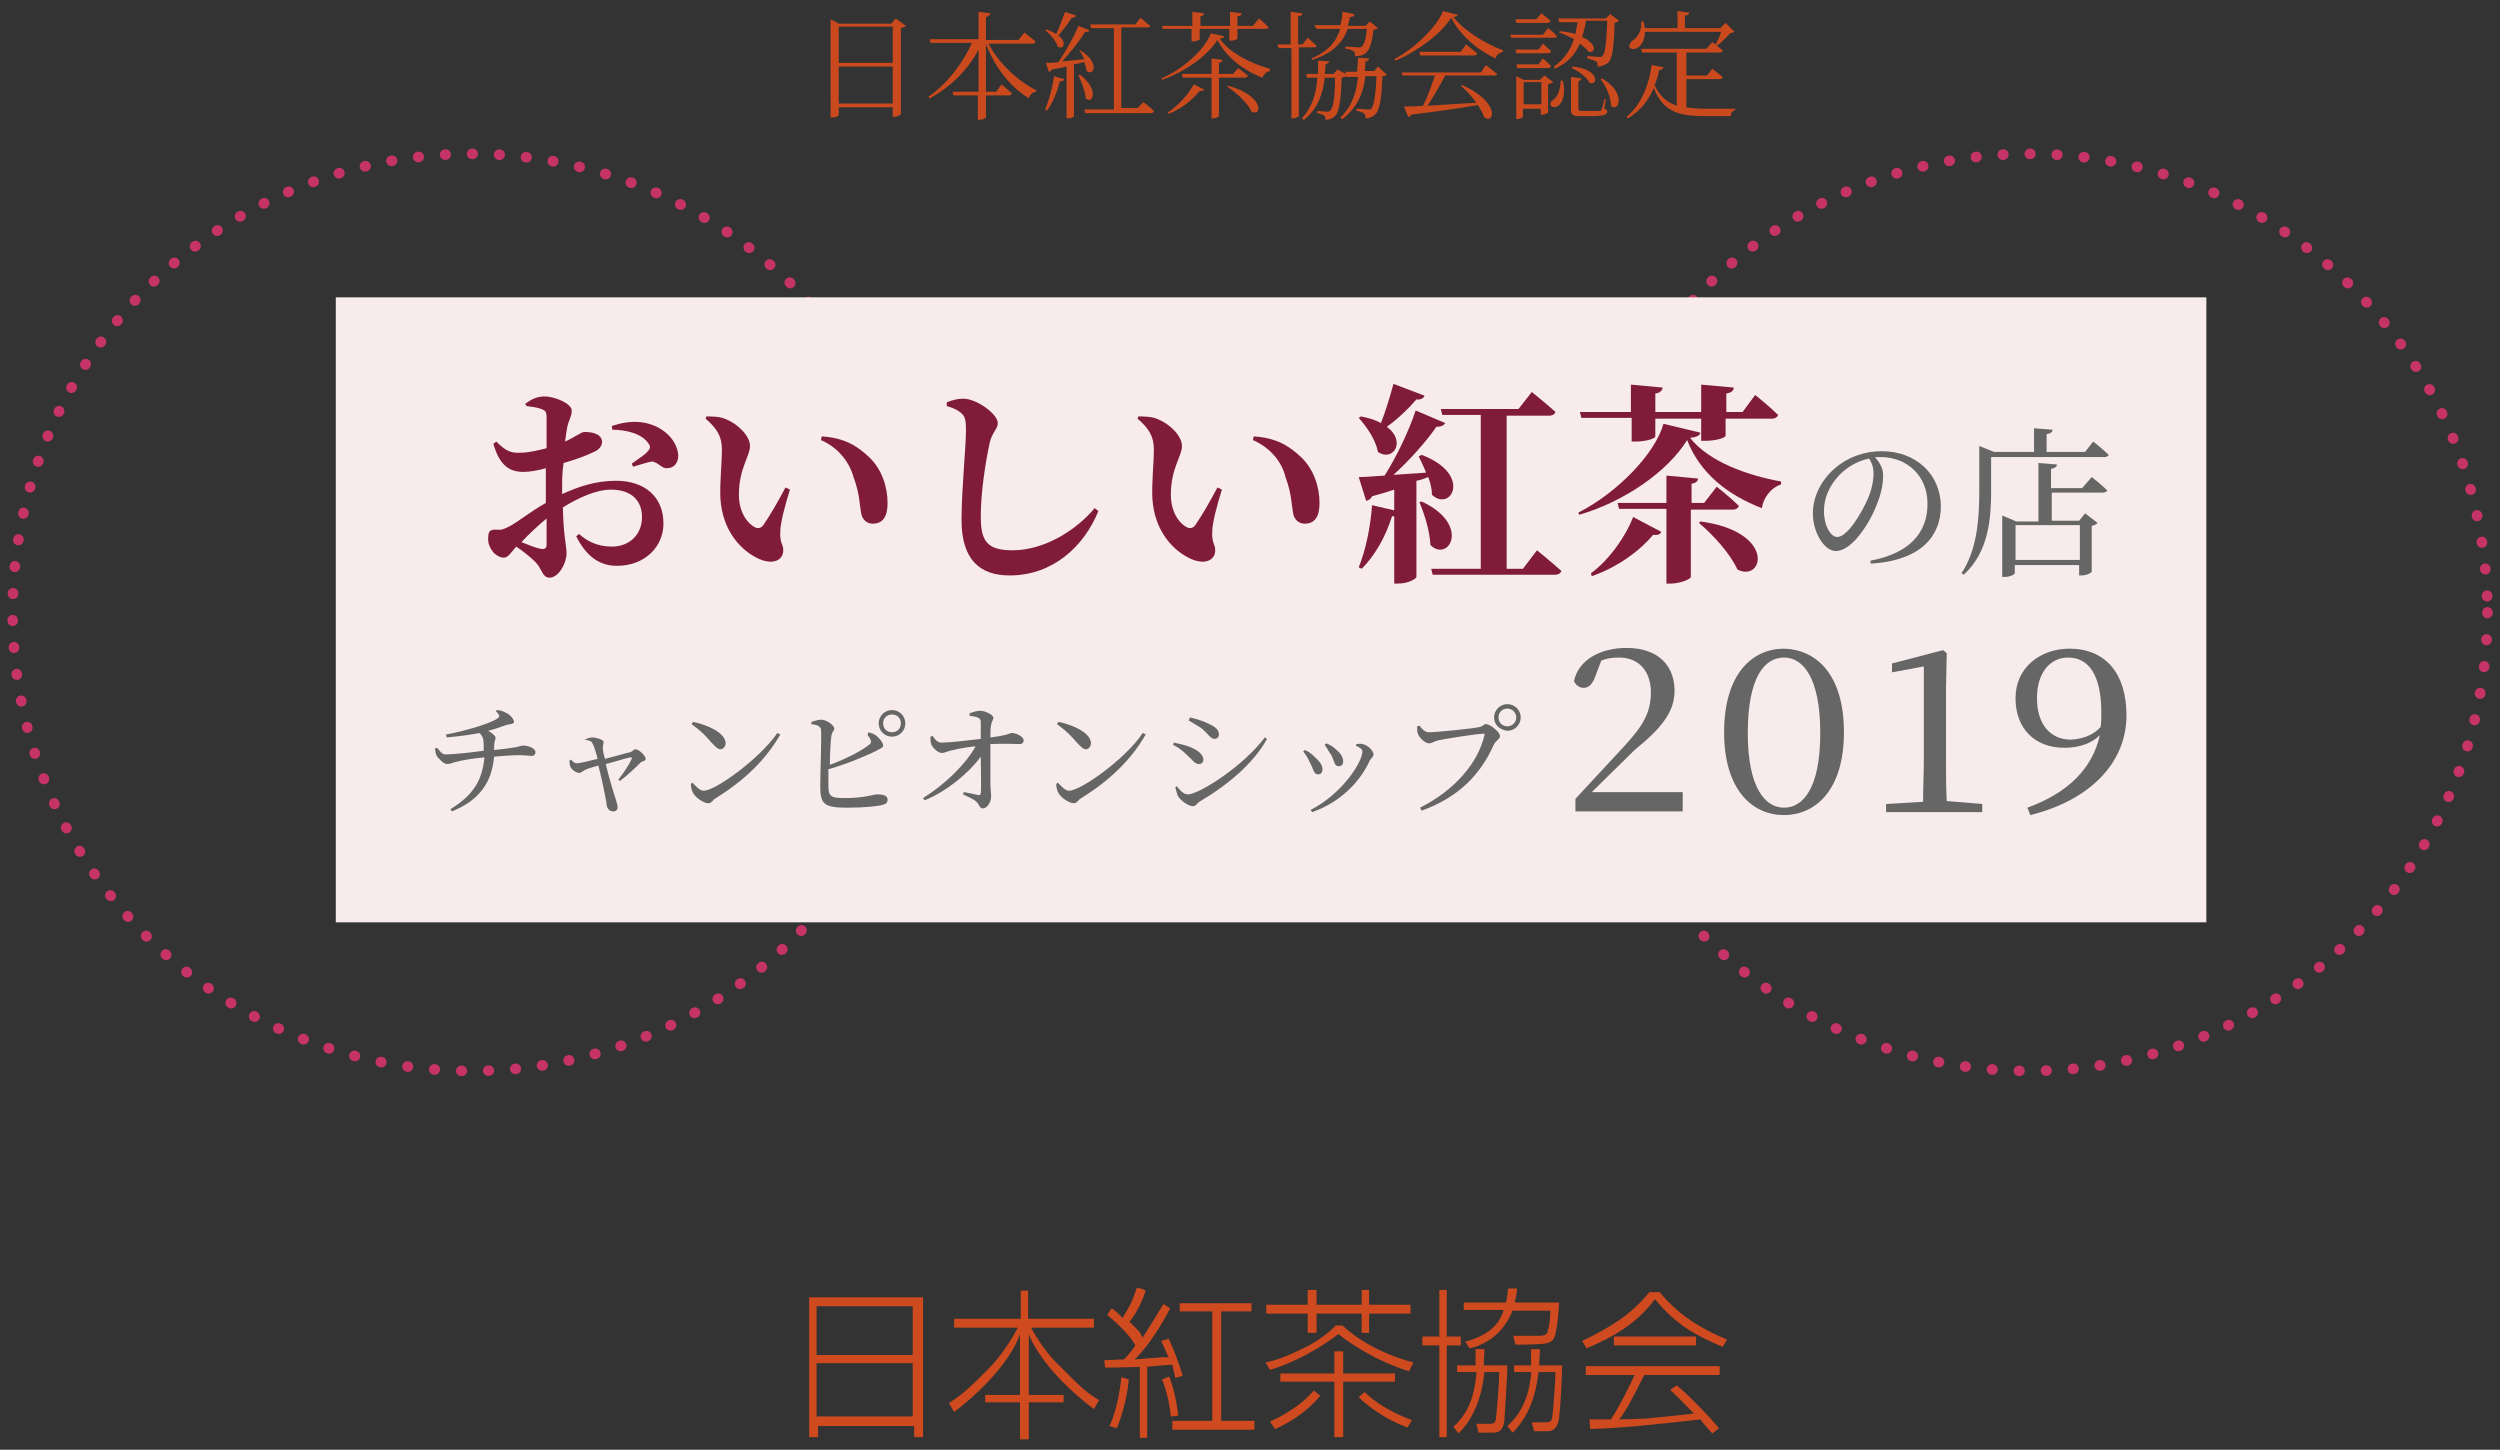 <?xml version="1.0" encoding="utf-8"?>
<!-- Generator: Adobe Illustrator 23.0.6, SVG Export Plug-In . SVG Version: 6.00 Build 0)  -->
<svg version="1.1" id="レイヤー_1" xmlns="http://www.w3.org/2000/svg" xmlns:xlink="http://www.w3.org/1999/xlink" x="0px"
	 y="0px" viewBox="0 0 338 196" style="enable-background:new 0 0 338 196;" xml:space="preserve">
<rect x="0" y="0" width="338" height="196" fill="#333333" stroke="none"/>
<style type="text/css">
	
		.st0{fill:none;stroke:#C63366;stroke-width:1.433;stroke-linecap:round;stroke-linejoin:round;stroke-miterlimit:10;stroke-dasharray:7.162948e-02,3.582;}
	.st1{fill:#F7EBEB;}
	.st2{fill:#CA4A1E;}
	.st3{fill:#801C3A;}
	.st4{fill:#666666;}
	.st5{fill:#CF4A1E;}
</style>
<g>
	<circle class="st0" cx="274.3" cy="82.8" r="62"/>
	<circle class="st0" cx="63.7" cy="82.8" r="62"/>
	<rect x="45.4" y="40.2" class="st1" width="252.9" height="84.5"/>
	<g>
		<path class="st2" d="M122.5,3.5c-0.1,0.1-0.4,0.2-0.7,0.3v11.6c0,0.1-0.5,0.4-0.9,0.4h-0.2v-1.3h-7.3v1c0,0.2-0.4,0.4-0.9,0.4
			h-0.2V2.6l1.1,0.6h7.1l0.6-0.7L122.5,3.5z M113.4,3.6v4.9h7.3V3.6H113.4z M120.7,14V9h-7.3V14H120.7z"/>
		<path class="st2" d="M133.6,5.8c1.4,2.8,4.1,5.2,6.5,6.4l0,0.2c-0.4,0-0.9,0.4-1,0.9c-2.4-1.5-4.6-4.1-5.8-7.4v6.5h1.4l0.7-1
			c0,0,0.8,0.7,1.4,1.2c0,0.2-0.2,0.3-0.4,0.3h-3.1v2.9c0,0.2-0.4,0.4-0.9,0.4h-0.2v-3.3h-3.3l-0.1-0.5h3.5V6.7
			c-1.4,2.7-3.7,5-6.6,6.6l-0.2-0.2c2.6-1.8,4.7-4.6,5.9-7.3h-5.6l-0.1-0.5h6.6V1.6l1.6,0.2c0,0.2-0.2,0.4-0.6,0.5v3.1h4.4l0.8-1
			c0,0,0.9,0.7,1.5,1.2c0,0.2-0.2,0.3-0.4,0.3H133.6z"/>
		<path class="st2" d="M141.3,14.8c0.5-1.2,1-2.9,1.2-4.5l1.4,0.4c-0.1,0.2-0.2,0.3-0.6,0.3c-0.4,1.5-1,3-1.8,4L141.3,14.8z
			 M145.9,6.7c2.9,1.7,2,3.7,1,2.9c0-0.4-0.2-0.8-0.3-1.2c-0.4,0.1-0.9,0.2-1.4,0.3v7c0,0.1-0.3,0.3-0.8,0.3h-0.2V9
			c-0.6,0.1-1.3,0.3-2,0.4c-0.1,0.2-0.2,0.3-0.4,0.3l-0.4-1.2c0.4,0,0.9,0,1.7-0.1c1-1.5,2.1-3.4,2.7-4.9l1.5,0.6
			c-0.1,0.2-0.3,0.3-0.6,0.2c-0.7,1.2-1.9,2.7-3.1,4c0.9-0.1,1.9-0.2,3-0.3c-0.2-0.5-0.5-0.9-0.7-1.3L145.9,6.7z M145.5,2.1
			c-0.1,0.2-0.2,0.3-0.6,0.3c-0.5,0.8-1.2,1.7-1.8,2.4c1.2,0.9,0.7,2-0.1,1.5c-0.2-0.7-1-1.7-1.7-2.2l0.2-0.1c0.6,0.2,1,0.4,1.3,0.6
			c0.4-0.8,0.8-2,1.2-3L145.5,2.1z M146,10.1c2.7,2,1.7,4.1,0.8,3.2c-0.1-1-0.6-2.3-1-3.1L146,10.1z M154.6,13.8
			c0,0,0.9,0.7,1.4,1.2c0,0.2-0.2,0.3-0.4,0.3h-8.9l-0.1-0.5h4V3.8h-3.1l-0.1-0.5h6.1l0.7-0.9c0,0,0.8,0.7,1.3,1.1
			c0,0.2-0.2,0.2-0.4,0.2h-3.5v10.9h2.2L154.6,13.8z"/>
		<path class="st2" d="M165.5,4.9c0,0.2-0.2,0.3-0.6,0.3c1.3,1.9,4,3.3,6.8,4.1l0,0.3c-0.5,0.1-0.9,0.5-1,0.9c-2.7-1-5-2.9-6.1-5.1
			c-1.4,2.2-4.4,4.3-7.5,5.4l-0.1-0.2c2.9-1.2,5.9-3.9,6.7-6.1L165.5,4.9z M157.2,3.9l-0.1-0.4h4.1V1.6l1.6,0.2
			c0,0.2-0.2,0.4-0.5,0.4v1.3h4V1.6l1.6,0.2c0,0.2-0.2,0.4-0.6,0.4v1.3h2.1l0.8-1c0,0,0.9,0.7,1.3,1.2c0,0.2-0.2,0.2-0.4,0.2h-3.8
			v1.3c0,0.1-0.4,0.3-0.9,0.3h-0.2V3.9h-4v1.4c0,0.1-0.4,0.3-0.9,0.3h-0.2V3.9H157.2z M157.9,15.2c1.5-1,2.8-2.5,3.5-3.8l1.4,0.7
			c-0.1,0.2-0.2,0.2-0.6,0.2c-0.9,1.1-2.4,2.4-4.2,3.1L157.9,15.2z M164.8,10.5v5.2c0,0.1-0.5,0.3-0.8,0.3h-0.2v-5.5h-3.9l-0.1-0.5
			h4V7.9l1.5,0.2c0,0.2-0.2,0.3-0.5,0.4V10h1.9l0.7-0.8c0,0,0.8,0.6,1.3,1c0,0.2-0.2,0.3-0.4,0.3H164.8z M166.1,11.6
			c4.9,1.4,4.5,4.2,3.1,3.5c-0.5-1.2-2.1-2.6-3.3-3.4L166.1,11.6z"/>
		<path class="st2" d="M175.6,6.5v9.1c0,0.2-0.4,0.4-0.8,0.4h-0.2V6.5h-1.7L172.7,6h1.8V1.6l1.6,0.2c0,0.2-0.2,0.4-0.6,0.4V6h0.6
			l0.7-0.9c0,0,0.7,0.6,1.2,1.1c0,0.2-0.2,0.2-0.4,0.2H175.6z M187.5,10.1c-0.1,0.1-0.3,0.2-0.6,0.2c-0.1,3.2-0.4,4.7-1,5.2
			c-0.3,0.3-0.8,0.5-1.3,0.5c0-0.3,0-0.5-0.2-0.7c-0.2-0.1-0.6-0.3-1-0.3l0-0.3c0.5,0,1.2,0.1,1.5,0.1c0.2,0,0.4,0,0.5-0.1
			c0.3-0.3,0.6-1.7,0.7-4.4h-1.5c-0.2,1.9-0.9,4.1-3.1,5.8l-0.3-0.2c1.7-1.6,2.2-3.6,2.4-5.5H182l0-0.1c-0.1,0.1-0.3,0.1-0.6,0.2
			c-0.1,3.3-0.4,4.7-0.9,5.2c-0.3,0.3-0.8,0.5-1.3,0.5c0-0.3,0-0.5-0.2-0.6c-0.1-0.1-0.5-0.2-0.9-0.3l0-0.3c0.4,0,1,0.1,1.3,0.1
			c0.2,0,0.3,0,0.5-0.2c0.3-0.3,0.6-1.6,0.6-4.4h-1.4c-0.2,1.9-0.8,4.1-2.8,5.7l-0.3-0.2c1.5-1.6,2-3.6,2.1-5.5h-1.4l-0.1-0.5h1.6
			c0-0.6,0-1.3,0-1.8l1.5,0.1c0,0.2-0.2,0.3-0.5,0.4c0,0.4,0,0.8-0.1,1.3h1.2l0.5-0.6L182,10l-0.1-0.3h1.6c0-0.6,0.1-1.3,0.1-1.9
			l1.5,0.1c0,0.2-0.2,0.4-0.5,0.4c0,0.4,0,0.9-0.1,1.3h1.3l0.5-0.6L187.5,10.1z M177.7,3.4h3.5c0.2-0.6,0.3-1.2,0.3-1.8l1.6,0.3
			c0,0.3-0.2,0.4-0.6,0.4c-0.1,0.4-0.1,0.8-0.3,1.2h2.4l0.6-0.6l1.1,0.9c-0.1,0.1-0.3,0.2-0.6,0.2c-0.2,1.7-0.5,2.8-1.1,3.2
			c-0.3,0.3-0.9,0.4-1.4,0.4c0-0.3,0-0.5-0.2-0.7c-0.2-0.1-0.7-0.3-1.1-0.3V6.3c0.5,0,1.4,0.1,1.7,0.1c0.3,0,0.4,0,0.5-0.1
			c0.3-0.2,0.6-1.1,0.7-2.4h-2.6c-0.6,1.8-2,3.3-4.8,4.2l-0.1-0.2c2.2-0.9,3.4-2.3,3.9-4h-3.2L177.7,3.4z"/>
		<path class="st2" d="M197.1,2c-0.1,0.2-0.3,0.3-0.6,0.3c1.4,1.8,4.1,3.5,6.7,4.5l0,0.2c-0.5,0.1-0.9,0.5-1,0.9
			c-2.6-1.2-4.9-3.3-6-5.5c-1.4,2.2-4.5,4.5-7.5,5.8L188.5,8c2.7-1.4,5.8-4.4,6.6-6.5L197.1,2z M200.9,8.8c0,0,0.9,0.7,1.5,1.2
			c0,0.2-0.2,0.2-0.4,0.2h-6.6c-0.7,1.3-1.6,2.9-2.4,4.1c1.9-0.1,4.2-0.3,6.6-0.4c-0.6-0.9-1.4-1.7-2.1-2.3l0.2-0.1
			c5.1,2.3,4.4,5.3,3,4.4c-0.2-0.5-0.5-1.1-0.9-1.7c-2.2,0.4-5,0.8-9,1.3c-0.1,0.2-0.3,0.3-0.4,0.3l-0.6-1.4c0.6,0,1.5,0,2.6-0.1
			c0.6-1.2,1.2-2.9,1.6-4.1h-4.4l-0.1-0.4h10.7L200.9,8.8z M198.2,6c0,0,0.9,0.7,1.5,1.2c0,0.2-0.2,0.3-0.4,0.3H192L191.9,7h5.6
			L198.2,6z"/>
		<path class="st2" d="M209.3,3.8c0,0,0.8,0.6,1.2,1.1c0,0.2-0.2,0.2-0.4,0.2h-5.8l-0.1-0.4h4.4L209.3,3.8z M205,3.1l-0.1-0.5h2.8
			l0.7-0.8c0,0,0.8,0.6,1.2,1c0,0.2-0.2,0.3-0.4,0.3H205z M208,6.7l0.6-0.8c0,0,0.7,0.6,1.1,1c0,0.2-0.2,0.3-0.4,0.3h-4.3l-0.1-0.5
			H208z M205.1,9.1l-0.1-0.4h3l0.6-0.8c0,0,0.7,0.6,1.1,1c0,0.2-0.2,0.3-0.4,0.3H205.1z M210,11.1c-0.1,0.1-0.4,0.2-0.7,0.3v3.8
			c0,0.1-0.5,0.3-0.8,0.3h-0.2v-0.8h-2.4v1.1c0,0.1-0.4,0.3-0.8,0.3H205v-5.8l1,0.5h2.2l0.6-0.6L210,11.1z M208.4,14.1v-3h-2.4v3
			H208.4z M211.3,10.9c0.4,1.7,0,2.8-0.5,3.3c-0.3,0.3-0.9,0.4-1.1,0.1c-0.2-0.3,0-0.6,0.3-0.8c0.6-0.4,1-1.5,1-2.6H211.3z M214.4,3
			c-0.1,0.7-0.3,1.3-0.5,2c2,0.9,1.9,2.2,0.9,2c-0.3-0.4-0.7-0.7-1.2-1.1c-0.6,1.4-1.6,2.6-3.4,3.4L210.1,9c1.4-1,2.2-2.2,2.7-3.7
			c-0.7-0.4-1.4-0.7-2-0.9l0.1-0.2c0.8,0.1,1.5,0.2,2.1,0.4c0.1-0.5,0.2-1.1,0.3-1.6h-2.5l-0.1-0.5h6.4l0.6-0.6l1.2,0.9
			c-0.1,0.1-0.3,0.2-0.6,0.3c-0.1,3.3-0.3,4.9-0.9,5.4c-0.4,0.3-0.9,0.5-1.4,0.5c0-0.3,0-0.6-0.2-0.7c-0.2-0.1-0.7-0.3-1.2-0.4
			l0-0.3c0.5,0,1.4,0.1,1.6,0.1c0.3,0,0.4,0,0.5-0.2c0.3-0.3,0.5-1.8,0.6-4.7H214.4z M216.9,14.7c0.3,0.1,0.4,0.2,0.4,0.4
			c0,0.4-0.4,0.6-2.4,0.6h-1.3c-1,0-1.2-0.2-1.2-0.9v-4.4l1.4,0.2c0,0.2-0.2,0.3-0.4,0.4v3.7c0,0.2,0,0.3,0.5,0.3h1.2
			c0.5,0,0.9,0,1.1,0c0.1,0,0.2,0,0.3-0.1c0.1-0.2,0.3-0.8,0.4-1.5h0.2L216.9,14.7z M212.6,9c3.7,0.3,3.5,2.7,2.3,2.2
			c-0.4-0.8-1.5-1.6-2.4-2L212.6,9z M216.6,10.6c3.4,2,2.2,4.7,1.2,3.7c0-1.2-0.7-2.7-1.4-3.6L216.6,10.6z"/>
		<path class="st2" d="M227.8,14.5c0.8,0.1,1.7,0.2,2.8,0.2c0.9,0,3,0,4,0v0.2c-0.4,0.1-0.6,0.4-0.6,0.8h-3.5
			c-3.7,0-5.7-0.7-6.9-3.8c-0.7,1.6-1.8,3.1-3.5,4.1l-0.2-0.2c2.1-1.7,3.1-4.6,3.4-7l1.6,0.3c0,0.2-0.2,0.3-0.6,0.4
			c-0.1,0.7-0.3,1.3-0.6,2c0.7,1.5,1.6,2.3,3,2.8V7.1H222l-0.1-0.5h8.8l0.8-0.9c0,0,0.8,0.6,1.4,1.1c0,0.2-0.2,0.3-0.4,0.3h-4.5v3.1
			h2.8l0.7-0.9c0,0,0.8,0.6,1.4,1.1c0,0.2-0.2,0.3-0.4,0.3h-4.5V14.5z M222.4,4.3c0,1.1-0.5,1.8-0.9,2.1c-0.4,0.3-1,0.3-1.2,0
			c-0.1-0.3,0.1-0.6,0.4-0.9c0.7-0.4,1.3-1.4,1.2-2.6l0.3,0c0.1,0.3,0.1,0.6,0.2,0.9h4.4V1.5l1.6,0.2c0,0.2-0.2,0.4-0.6,0.4v1.7h4.8
			l0.7-0.7l1.2,1.2c-0.1,0.1-0.3,0.1-0.6,0.2c-0.4,0.5-1.2,1.3-1.8,1.7l-0.2-0.1c0.3-0.5,0.6-1.2,0.8-1.8H222.4z"/>
	</g>
	<g>
		<path class="st3" d="M76,66.8c2.2-1,4.5-1.8,7.3-1.8c3.8,0,6.4,2.1,6.4,5.8c0,3-2.4,5.7-6.3,5.7c-2.6,0-4.3-1.6-5.5-4l0.4-0.3
			c1,0.9,2.4,1.7,4.4,1.7c2.4,0,4.1-1.6,4.1-4c0-1.9-1.1-3.7-4.2-3.7c-2,0-4.4,1.1-6.5,2.4c0.1,4.2,0.5,5.1,0.5,6.2
			c0,1.4-1.1,3.3-2.3,3.3c-1,0-1-1.2-1.9-2.1c-0.7-0.7-1.7-1.5-2.6-2.1c-0.8,0.9-1.1,1.5-1.7,1.5c-0.5,0-0.9-0.3-1.3-0.6
			c-0.5-0.6-0.8-1.2-0.8-1.9c0-1.1,0.2-1.3,1.1-1.3c0.7,0.1,1.1-0.1,1.7-0.4c0.9-0.4,3-2.1,5-3.2v-2.3v-2.4c-1,0.3-2.2,0.5-3,0.5
			c-1.8,0-3.2-0.7-4.1-3.8l0.4-0.3c1.3,1.3,2,1.6,3.4,1.5c0.9,0,2.2-0.3,3.4-0.6c0-1.7,0-3.4,0-4.1c0-0.9-0.2-1-0.7-1.2
			c-0.5-0.2-1.2-0.3-2-0.4L71,54.6c0.8-0.6,1.6-1,2.6-1c1.5,0,3.7,1,3.7,1.9c0,0.8-0.4,1.3-0.6,2.2c-0.1,0.5-0.2,1.2-0.3,2
			c1.5-0.7,2.2-1.3,2.6-1.3c0.4,0,2.3,0,2.4,1.3c0,0.6-0.4,1.1-1.1,1.4c-1,0.5-2.7,1.1-4.1,1.5C76,63.8,76,65,76,66V66.8z
			 M73.9,70.1c-1.2,1-2.5,2.2-3.4,3.2c1,0.4,2,0.8,2.6,0.9c0.6,0.1,0.8-0.1,0.8-0.6V70.1z M82.7,57.6c1.2-0.4,2.6-0.7,4.1-0.5
			c2.8,0.4,4.8,2.4,4.9,4.5c0,0.9-0.5,1.7-1.5,1.7c-0.7,0.1-1.3-0.9-2.1-0.9c-0.6,0.1-1.8,0.5-2.5,0.7l-0.2-0.4
			c0.5-0.4,1.8-1.2,2.1-1.6c0.4-0.4,0.5-0.7,0.2-1.1c-0.9-1.4-3.1-1.9-4.9-1.9L82.7,57.6z"/>
		<path class="st3" d="M97.6,60.7c0-1.7-0.7-2.8-2.2-4.1l0.1-0.3c0.7,0,1.9,0,2.7,0.4c1.5,0.6,3.2,2.2,3.2,3.6c0,1.4-1.5,3-1.5,6.6
			c0,2.5,1.3,4,2.2,4.4c0.4,0.2,0.8,0.1,1.1-0.3c0.9-1.3,2-3.2,3-5.1l0.6,0.3c-0.7,2.2-1.3,4.6-1.3,5.6c-0.1,1.7,0.4,1.7,0.4,2.6
			c0,1.3-1.3,2-3.2,1.2c-2.3-1-5-3.6-5.3-8.2C97.3,65.2,97.6,62.7,97.6,60.7z M111,59.5l0.1-0.5c3,0.2,4.7,1.2,6.4,2.8
			c1.7,1.6,2.5,4,2.5,6.2c0,1.8-0.6,2.8-2,2.8c-0.6,0-1.2-0.3-1.5-1.1c-0.3-1.2-0.2-2.8-1.1-5.2C114.8,62.4,113.3,60.5,111,59.5z"/>
		<path class="st3" d="M128,54.9v-0.5c0.7-0.3,1.5-0.5,2.2-0.5c1.9,0,4.7,2.1,4.7,3.3c0,0.8-0.8,1.3-1.1,2.7
			c-0.6,2.8-1.2,6.7-1.2,10c0,3.3,0.9,4.5,4.3,4.5c4.2,0,8.5-2.6,11.1-5.7l0.5,0.4c-1.9,4.7-6.1,8.7-12,8.7c-4,0-6.5-2.1-6.5-7.5
			c0-4.1,0.6-9.9,0.6-12.1c0-1.4-0.1-1.9-0.7-2.4C129.4,55.4,129,55.2,128,54.9z"/>
		<path class="st3" d="M156,60.7c0-1.7-0.7-2.8-2.2-4.1l0.1-0.3c0.7,0,1.9,0,2.7,0.4c1.5,0.6,3.2,2.2,3.2,3.6c0,1.4-1.5,3-1.5,6.6
			c0,2.5,1.3,4,2.2,4.4c0.4,0.2,0.8,0.1,1.1-0.3c0.9-1.3,2-3.2,3-5.1l0.6,0.3c-0.7,2.2-1.3,4.6-1.3,5.6c-0.1,1.7,0.4,1.7,0.4,2.6
			c0,1.3-1.3,2-3.2,1.2c-2.3-1-5-3.6-5.3-8.2C155.7,65.2,156,62.7,156,60.7z M169.4,59.5l0.1-0.5c3,0.2,4.7,1.2,6.4,2.8
			c1.7,1.6,2.5,4,2.5,6.2c0,1.8-0.6,2.8-2,2.8c-0.6,0-1.2-0.3-1.5-1.1c-0.3-1.2-0.2-2.8-1.1-5.2C173.3,62.4,171.7,60.5,169.4,59.5z"
			/>
		<path class="st3" d="M192.6,53.5c-0.1,0.3-0.5,0.6-1.1,0.5c-1.2,1.4-2.6,2.7-4,3.7c2.7,2,0.8,4.8-1.2,3.4
			c-0.3-1.6-1.5-3.4-2.6-4.6l0.3-0.2c1.1,0.2,2,0.5,2.7,0.9c0.6-1.5,1.2-3.5,1.7-5.3L192.6,53.5z M192.2,61.5c6.9,2.6,4,7.8,1.4,5.4
			c0-0.8-0.2-1.6-0.5-2.4c-0.5,0.2-1,0.4-1.6,0.5V78c0,0.2-1,0.9-2.5,0.9h-0.5v-9.1c-0.1,0-0.2,0-0.3,0c-0.9,2.9-2.4,5.4-4.1,7.1
			l-0.4-0.2c0.9-2.2,1.6-5.4,1.8-8.4l3,0.7v-2.8c-0.9,0.3-1.9,0.6-3,0.9c-0.1,0.3-0.5,0.6-0.8,0.6l-1-3.2c0.8,0,2-0.1,3.5-0.2
			c1.7-2.7,3.3-6.1,4.2-8.8l4,1.7c-0.2,0.3-0.5,0.5-1.2,0.5c-1.3,1.9-3.5,4.4-5.8,6.5c1.4-0.1,2.9-0.2,4.4-0.3
			c-0.3-0.8-0.7-1.6-1-2.2L192.2,61.5z M192.2,67.8c6.7,3.1,3.7,8.3,1.2,5.9c-0.1-1.9-0.8-4.2-1.5-5.8L192.2,67.8z M207.8,74.4
			c0,0,2.1,1.7,3.3,2.8c-0.1,0.3-0.4,0.5-0.8,0.5h-16.6l-0.2-0.8h6.7V56.1h-5.2l-0.2-0.8h10.5l1.8-2.3c0,0,2,1.6,3.2,2.7
			c-0.1,0.3-0.4,0.5-0.8,0.5h-5.8v20.7h2.2L207.8,74.4z"/>
		<path class="st3" d="M229.9,58.5c-0.1,0.4-0.5,0.6-1.4,0.7c2.6,3.3,7.9,5.1,12.3,5.9v0.4c-1.5,0.5-2.4,1.9-2.6,3.2
			c-4.7-1.8-8.4-4.8-10.1-9.2c-2.6,4.2-8.4,8.3-14.6,10.1l-0.1-0.3c5.3-2.7,10.4-8,11.5-12L229.9,58.5z M213.8,56.5l-0.2-0.8h6.9V52
			l4.3,0.4c-0.1,0.4-0.3,0.7-1,0.8v2.5h6.2V52l4.4,0.4c0,0.4-0.3,0.7-1,0.8v2.5h2.2l1.7-2.3c0,0,2,1.6,3.1,2.7
			c-0.1,0.3-0.4,0.5-0.8,0.5h-6.3v2.3c0,0.3-1.3,0.7-2.8,0.7H230v-3h-6.2v2.4c0,0.3-1.3,0.7-2.7,0.7h-0.5v-3.2H213.8z M215.1,77.5
			c2.6-1.9,4.8-5.2,5.7-7.6l3.8,2c-0.1,0.3-0.4,0.5-1.1,0.4c-1.7,2.1-4.8,4.4-8.3,5.6L215.1,77.5z M228.6,68.8V78
			c0,0.3-1.5,0.9-2.7,0.9h-0.6V68.8h-6.4l-0.2-0.8h6.6v-3.7l4.3,0.4c-0.1,0.4-0.3,0.6-0.9,0.7v2.6h1.7l1.7-2.2c0,0,1.9,1.5,3,2.6
			c-0.1,0.3-0.4,0.5-0.8,0.5H228.6z M229.9,70.5c10.3,1.4,8.5,8.3,5,6.5c-1-2.2-3.3-4.7-5.2-6.3L229.9,70.5z"/>
		<path class="st4" d="M252.9,75.8c5.3-1,7.7-3.8,7.7-7.7c0-3.8-2.8-6.3-6.3-6.3c-0.3,0-0.5,0-0.8,0c0.6,0.7,1.1,1.5,1.1,2.4
			c0,1.1-0.2,2.3-0.7,3.6c-0.9,2.6-3.4,6.7-5.7,6.7c-1.5,0-3.1-2.4-3.1-5.1c0-2.1,1-4.4,3-6.1c1.7-1.5,4-2.3,6.3-2.3
			c4.6,0,8,3.1,8,7.5c0,3.7-2.4,7.3-9.5,7.7L252.9,75.8z M252.7,62c-1.5,0.3-2.9,1.1-4,2.2c-1.3,1.4-2.1,3-2.1,4.9
			c0,2,0.9,3.5,1.8,3.5c1.4,0,3.3-3.3,4.1-5.1c0.5-1.1,0.8-2.4,0.8-3.5C253.3,63.2,253.1,62.6,252.7,62z"/>
		<path class="st4" d="M283,59.7c0,0,1.4,1.1,2.1,1.8c-0.1,0.2-0.3,0.3-0.6,0.3h-15.3v4.6c0,3.6-0.3,8.2-3.7,11.3l-0.3-0.2
			c2.1-3.2,2.4-7.3,2.4-11.1v-6.1l2,0.8h5.4v-3.2l2.5,0.2c0,0.3-0.2,0.5-0.8,0.6v2.4h5.2L283,59.7z M282.8,64.5c0,0,1.3,1,2.1,1.8
			c-0.1,0.2-0.3,0.3-0.6,0.3h-6.9v3.8h3.7l0.8-1l1.7,1.3c-0.2,0.2-0.4,0.3-0.8,0.4v6.2c0,0.1-0.6,0.5-1.4,0.5h-0.3v-1.4h-8.7v1.1
			c0,0.1-0.5,0.5-1.4,0.5h-0.3v-8.3l1.9,0.8h3v-7.9l2.5,0.2c0,0.3-0.3,0.5-0.8,0.6V66h4.2L282.8,64.5z M272.5,71v4.7h8.7V71H272.5z"
			/>
		<path class="st4" d="M67.3,96c0.7,0.1,1.2,0.4,1.5,0.6c0.3,0.2,0.7,0.7,0.7,1c0,0.3-0.6,0.3-1,0.4c-0.9,0.3-1.6,0.6-2.5,0.8
			c0.5,0.3,1,0.7,1,0.9c0,0.4-0.2,0.5-0.2,1.3c0,0.1,0,0.3,0,0.4c1-0.1,1.9-0.2,2.4-0.3c1-0.1,1.2-0.3,1.5-0.3
			c0.8,0,1.7,0.4,1.7,0.9c0,0.3-0.2,0.5-0.5,0.5c-0.3,0-1-0.1-1.8-0.1c-0.8,0-2.2,0.1-3.3,0.2c-0.3,3.5-2,5.9-5.7,7.4l-0.2-0.3
			c3.1-1.9,4.3-3.9,4.6-7c-1.3,0.1-3.2,0.4-3.8,0.6c-0.5,0.1-0.8,0.3-1.3,0.3c-0.4,0-1.2-0.8-1.4-1.2c-0.1-0.2-0.1-0.5-0.2-0.9
			l0.3-0.1c0.4,0.5,0.7,0.9,1.1,0.9c1.1,0,3.8-0.3,5.2-0.5c0-0.2,0-0.5,0-0.7c0-0.8-0.1-1.3-0.6-1.7c-0.9,0.2-2.3,0.4-4.4,0.6
			l-0.1-0.4c2.8-0.5,6.3-1.6,7-2.2c0.3-0.2,0.3-0.4-0.3-1L67.3,96z"/>
		<path class="st4" d="M79,100c0.3-0.1,0.7-0.3,1.1-0.3c0.5,0,1.5,0.3,1.5,0.6c0,0.3-0.1,0.5-0.1,0.9c0,0.2,0.1,0.8,0.3,1.4
			c1.2-0.3,2.9-0.8,3.4-0.9c0.3-0.1,0.5-0.4,0.7-0.4c0.5,0,1.4,0.9,1.4,1.3c0,0.3-0.5,0.3-0.7,0.5c-0.6,0.6-1.6,1.6-2.8,2.5
			l-0.2-0.2c0.8-1,1.5-2.1,1.8-2.8c0.1-0.2,0-0.2-0.2-0.2c-0.6,0.1-2.1,0.6-3.3,0.9c0.4,1.7,1,3.7,1.3,4.6c0.1,0.4,0.3,0.9,0.3,1.2
			c0,0.4-0.2,0.6-0.6,0.6c-0.5,0-0.9-0.4-0.9-1.1c-0.2-1.2-0.7-3.6-1.1-5.1c-0.7,0.2-1.4,0.4-1.6,0.5c-0.5,0.2-0.7,0.5-1,0.5
			c-0.4,0-1.1-0.5-1.2-0.9c-0.1-0.2-0.1-0.5-0.1-0.8l0.2-0.1c0.2,0.2,0.4,0.5,0.8,0.5c0.3,0,1.6-0.3,2.8-0.6
			c-0.2-0.8-0.5-1.8-0.7-2.1c-0.1-0.3-0.5-0.4-1-0.5L79,100z"/>
		<path class="st4" d="M105.1,99.1l0.4,0.2c-2,3.5-5,6.3-8.7,8.6c-0.4,0.2-0.6,0.7-1,0.7c-0.7,0-1.8-0.8-2.1-1.4
			c-0.2-0.3-0.3-0.9-0.3-1.2l0.2-0.2c0.5,0.5,1,1.1,1.5,1.1C96.6,107,102.7,102.6,105.1,99.1z M93.7,97.6c2,0.4,4.4,1.5,4.4,2.9
			c0,0.4-0.3,0.8-0.7,0.8c-0.4,0-0.8-0.5-1.3-1c-0.7-0.8-1.1-1.3-2.6-2.4L93.7,97.6z"/>
		<path class="st4" d="M117.4,99c0.4,0.1,0.7,0.2,1,0.4c0.5,0.4,1,1,1,1.4c0,0.3-0.4,0.4-1.1,0.8c-1.3,0.6-3.5,1.6-6.3,2.4
			c0,1,0,1.8,0,2.2c0,1.5,0.3,1.7,2.3,1.7c2.5,0,3.8-0.5,4.3-0.5c0.9,0,1.4,0.2,1.4,0.7c0,0.4-0.2,0.6-0.6,0.7
			c-0.7,0.2-2.4,0.4-4.9,0.4c-3.1,0-3.6-0.5-3.6-2.9c0-1.7,0.2-7,0.1-7.7c-0.1-0.4-0.5-0.6-1.3-0.7l0-0.3c0.4-0.1,0.9-0.3,1.3-0.3
			c0.8,0,1.8,0.8,1.8,1.2c0,0.3-0.3,0.4-0.4,1c-0.1,0.7-0.2,2.4-0.2,3.9c2.2-0.8,4.3-1.9,5.3-2.7c0.3-0.2,0.3-0.4,0.2-0.7
			c-0.1-0.2-0.2-0.4-0.4-0.6L117.4,99z M122.4,97.8c0,1-0.8,1.8-1.8,1.8c-1,0-1.8-0.8-1.8-1.8c0-1,0.8-1.8,1.8-1.8
			C121.6,96,122.4,96.8,122.4,97.8z M121.8,97.8c0-0.7-0.5-1.2-1.2-1.2c-0.7,0-1.2,0.5-1.2,1.2c0,0.7,0.5,1.2,1.2,1.2
			C121.3,99,121.8,98.5,121.8,97.8z"/>
		<path class="st4" d="M131.2,96.4c0.3-0.1,0.8-0.3,1.3-0.3c0.8,0,1.8,0.6,1.8,0.9c0,0.4-0.2,0.4-0.3,1c-0.1,0.5-0.1,1.2-0.1,1.7
			c2.5-0.3,2.6-0.6,2.9-0.6c0.6,0,1.6,0.5,1.6,1c0,0.3-0.2,0.5-0.5,0.5c-0.7,0-1.9-0.1-4,0c0,1.5,0,4,0,5.2c0,0.9,0.1,1.4,0.1,1.9
			c0,0.8-0.6,1.6-1.1,1.6c-0.5,0-0.5-0.6-0.9-0.9c-0.4-0.4-1.2-0.7-1.8-1l0.1-0.3c0.7,0.1,1.5,0.3,2,0.4c0.2,0,0.3-0.1,0.3-0.3
			c0.1-0.6,0-2.9,0-4.9c-1.6,2.2-4.6,4.7-7.6,5.9l-0.2-0.3c2.9-1.8,5.8-4.6,7.1-7c-1.1,0.1-2.2,0.3-3,0.5c-0.7,0.1-1.1,0.4-1.6,0.4
			c-0.5,0-1.3-0.8-1.4-1.2c-0.1-0.3-0.1-0.6-0.1-1l0.3-0.1c0.4,0.6,0.7,0.9,1.2,0.9c1.1,0,3.6-0.3,5.3-0.5c0-0.8,0-1.8,0-2.3
			c0-0.3-0.1-0.4-0.4-0.6c-0.3-0.1-0.7-0.2-1.1-0.2V96.4z"/>
		<path class="st4" d="M154.5,99.1l0.4,0.2c-2,3.5-5,6.3-8.7,8.6c-0.4,0.2-0.6,0.7-1,0.7c-0.7,0-1.8-0.8-2.1-1.4
			c-0.2-0.3-0.3-0.9-0.3-1.2l0.2-0.2c0.5,0.5,1,1.1,1.5,1.1C146,107,152.2,102.6,154.5,99.1z M143.1,97.6c2,0.4,4.4,1.5,4.4,2.9
			c0,0.4-0.3,0.8-0.7,0.8c-0.4,0-0.8-0.5-1.3-1c-0.7-0.8-1.1-1.3-2.6-2.4L143.1,97.6z"/>
		<path class="st4" d="M158.6,100.7l0.1-0.3c0.8,0.2,1.5,0.3,2.2,0.6c1,0.4,1.8,1,1.8,1.7c0,0.3-0.2,0.6-0.6,0.6
			c-0.6,0-0.9-0.6-1.7-1.3C159.8,101.4,159.2,101,158.6,100.7z M171,99.7l0.3,0.2c-1.8,3.3-5.4,6.3-9,8.4c-0.4,0.2-0.6,0.7-1,0.7
			c-0.6,0-1.6-0.7-2-1.3c-0.2-0.3-0.3-1-0.4-1.3l0.2-0.1c0.4,0.5,0.9,1.1,1.5,1.1C162.1,107.4,168.1,103.6,171,99.7z M160.7,97.4
			l0.2-0.4c0.8,0.2,1.6,0.4,2.4,0.8c0.9,0.4,1.5,0.8,1.5,1.5c0,0.3-0.2,0.6-0.6,0.6c-0.5,0-0.9-0.7-1.7-1.4
			C161.9,98.1,161.2,97.7,160.7,97.4z"/>
		<path class="st4" d="M176.2,101.6l0.2-0.2c0.5,0.2,0.9,0.5,1.2,0.8c0.7,0.6,1.2,1.2,1.2,1.8c0,0.4-0.2,0.7-0.6,0.7
			c-0.6,0-0.6-0.7-1.1-1.6C176.8,102.4,176.5,102,176.2,101.6z M177.4,109.8l-0.2-0.3c4.3-2.2,7-6.5,7-7.9c0-0.3-0.3-0.5-0.9-0.8
			l0.1-0.2c0.2,0,0.5-0.1,0.8,0c0.7,0.1,1.5,0.9,1.5,1.4c0,0.3-0.3,0.5-0.5,0.8C184,105.5,181.4,108.4,177.4,109.8z M179.1,100.7
			l0.2-0.2c0.5,0.2,0.9,0.4,1.3,0.8c0.6,0.5,1,1,1,1.7c0,0.4-0.3,0.6-0.6,0.6c-0.6,0-0.6-0.7-1-1.5
			C179.7,101.7,179.4,101.1,179.1,100.7z"/>
		<path class="st4" d="M193.2,99c1,0,6-0.5,6.8-0.7c0.5-0.1,0.6-0.4,0.9-0.4c0.6,0,1.9,1.1,1.9,1.6c0,0.4-0.5,0.6-0.8,1.1
			c-1.8,4.1-4.8,7.2-9.8,9l-0.2-0.4c4.7-2.4,7.8-6,8.7-9.8c0.1-0.2,0-0.2-0.2-0.2c-0.8,0-5.2,0.7-6.1,0.9c-0.4,0.1-0.8,0.4-1.2,0.4
			c-0.6,0-1.4-0.9-1.5-1.3c-0.1-0.3-0.1-0.5-0.1-1l0.3-0.1C192.2,98.5,192.6,99,193.2,99z M202,97c0-1,0.8-1.8,1.8-1.8
			c1,0,1.8,0.8,1.8,1.8c0,1-0.8,1.8-1.8,1.8C202.8,98.7,202,98,202,97z M202.6,97c0,0.7,0.5,1.2,1.2,1.2c0.6,0,1.2-0.5,1.2-1.2
			c0-0.6-0.5-1.2-1.2-1.2C203.1,95.8,202.6,96.3,202.6,97z"/>
		<path class="st4" d="M227.5,107.3v2.4H213V108l6.4-6.9c2.7-2.9,3.8-4.7,3.8-7.5c0-2.7-1.5-4.7-4.3-4.7c-0.9,0-1.6,0.1-2.4,0.4
			l-0.8,2.1c-0.4,1.2-1,1.6-1.6,1.6c-0.5,0-1-0.3-1.3-0.9c0.6-2.9,3.6-4.5,7.1-4.5c4.4,0,6.5,2.5,6.5,5.8c0,2.8-1.7,5-5.4,8
			l-5.8,5.7H227.5z"/>
		<path class="st4" d="M249.3,99c0,8-4,11.2-8.1,11.2c-4.2,0-8.1-3.3-8.1-11.2c0-8,3.9-11.3,8.1-11.3C245.4,87.8,249.3,91,249.3,99z
			 M241.2,109.2c2.5,0,4.9-2.5,4.9-10.1c0-7.6-2.4-10.2-4.9-10.2c-2.6,0-4.9,2.6-4.9,10.2C236.3,106.6,238.7,109.2,241.2,109.2z"/>
		<path class="st4" d="M268,108.7v1.1h-13v-1.1l5-0.3c0-1.9,0.1-3.8,0.1-5.6V90.1l-4.3,0.8v-1.2l6.9-1.8l0.5,0.4l-0.1,4.8v9.6
			c0,1.9,0,3.8,0.1,5.6L268,108.7z"/>
		<path class="st4" d="M274.1,109.2c5.5-2,8.8-5.3,9.8-9.8c-1.1,1.1-2.8,1.7-4.8,1.7c-4,0-6.6-2.6-6.6-6.7c0-4.2,3.4-6.7,7.3-6.7
			c4.9,0,7.7,3.4,7.7,9c0,6.5-5,11.5-13,13.5L274.1,109.2z M284,98.3c0.1-0.6,0.1-1.3,0.1-1.9c0-5.3-1.8-7.5-4.5-7.5
			c-2.3,0-4.2,1.9-4.2,5.5c0,3.4,1.7,5.6,4.6,5.6C281.6,99.9,283,99.4,284,98.3z"/>
	</g>
</g>
<g>
	<path class="st5" d="M110.6,175.4h-1.2v1.2v6.6v1.2v7.2v1.2v1.5h1.2v-1.5h13v1.5h1.2v-1.5v-1.2v-7.2v-1.2v-6.6v-1.2h-1.2H110.6z
		 M123.4,191.5h-13v-7.2h13V191.5z M123.4,183.2h-13v-6.6h13V183.2z"/>
	<path class="st5" d="M200.6,184.6c0-0.7,0.1-1.5,0.1-2.2h-1.2c0,0.7,0,1.5,0,2.2H197v0.9h2.6c0,0.1,0,0.3,0,0.4
		c-0.3,2.8-1,5.1-3.1,7l0.7,0.9c2.3-2.3,3.2-5.4,3.5-8.3h2c0,1.2-0.3,5-0.4,5.8s0,1.2-0.9,1.2s-1.8,0-1.8,0l0.3,1.2c0,0,1.5,0,1.9,0
		c0.6,0,1.5-0.1,1.6-1.8c0.1-1.6,0.4-6,0.4-7.3L200.6,184.6z"/>
	<polygon class="st5" points="197.5,181.9 197.5,180.7 195.6,180.7 195.6,174.4 194.6,174.4 194.6,180.7 192.3,180.7 192.3,181.9 
		194.6,181.9 194.6,194.3 195.6,194.3 195.6,181.9 	"/>
	<rect x="218.2" y="180.7" class="st5" width="11.1" height="1.2"/>
	<path class="st5" d="M214.6,185.9h6.4c-0.6,1.3-2,4.2-3.2,6c-0.9,0-1.9,0-2.9,0l0.1,1.3c3.9-0.1,8.9-0.6,14.9-1.3
		c0.4,0.6,1,1.2,1.6,1.9l0.9-0.7c-1.3-1.6-4.1-4.5-5.7-5.8l-0.9,0.6c0,0,1.3,1.2,3.2,3.2c-0.6,0.1-3.5,0.4-6.6,0.7
		c-1,0-2.2,0.1-3.5,0.1c0.9-1,2.3-3.8,3.4-6h10.2v-1.2h-18.1v1.2H214.6z"/>
	<polygon class="st5" points="188.6,186.8 188.6,185.7 181.6,185.7 181.6,182.7 180.4,182.7 180.4,185.7 173.1,185.7 173.1,186.8 
		180.4,186.8 180.4,194.3 181.6,194.3 181.6,186.8 	"/>
	<polygon class="st5" points="165.1,177.3 169.2,177.3 169.2,176.2 159.5,176.2 159.5,177.3 163.9,177.3 163.9,192.1 158.5,192.1 
		158.5,193.3 169.6,193.3 169.6,192.1 165.1,192.1 	"/>
	<polygon class="st5" points="176.8,180.2 178,180.2 178,177.6 184.1,177.6 184.1,180.2 185.1,180.2 185.1,177.6 190.7,177.6 
		190.7,176.4 185.1,176.4 185.1,174.4 184.1,174.4 184.1,176.4 178,176.4 178,174.4 176.8,174.4 176.8,176.4 171.2,176.4 
		171.2,177.6 176.8,177.6 	"/>
	<path class="st5" d="M139.4,179.5h8.5v-1.2h-8.9v-3.8h-1v3.8H129v1.2h8.6c-0.6,1.2-2.2,3.9-4.2,5.8c-2.2,2.2-3.1,3.1-5.1,4.4
		l0.7,1.2c0,0,6.9-5,8.9-10.5v8.2h-4.7v1h4.7v5h1.2v-5h4.7v-1h-4.7v-8.2c2.2,5.4,8.8,10.1,8.8,10.1l0.7-1.2c-2-1.2-2.9-2.2-5.1-4.4
		C141.6,183.2,140.1,180.8,139.4,179.5z"/>
	<path class="st5" d="M158.5,184.5c0.1,0.6,0.3,1.2,0.4,1.8l1-0.3c0,0-0.7-2.5-1.9-5l-1,0.3c0,0,0.4,0.9,1,2.2c0,0-0.6,0-0.9,0
		c-0.3,0-3.7,0.3-3.7,0.3s2.2-1.9,4.8-6.9l-0.9-0.6c0,0-2.3,3.8-2.8,4.5v0.1l-0.3-0.6c-0.1-0.3-1.2-1.3-1.5-1.6
		c0.3-0.3,1.5-2,2.2-4.2c-0.4-0.3-1.2-0.4-1.2-0.4s-0.6,1.8-0.9,2.3c-0.3,0.6-0.9,1.5-1,1.8c-0.6-0.6-1.2-1.2-1.5-1.3
		c-0.3,0.3-0.6,0.9-0.6,0.9s2.8,2.2,3.8,4.1c0,0-1,1.5-1.6,1.9c-0.9,0-1.6,0.1-2.6,0.1l0.1,1c0,0,2,0,4.7-0.1v9.6h1v-9.6
		C156.5,184.6,157.5,184.6,158.5,184.5z"/>
	<path class="st5" d="M150,192.8l1,0.3c1.5-3.8,1.6-6.6,1.6-6.6l-1-0.3C151.2,190.5,150,192.8,150,192.8z"/>
	<path class="st5" d="M158.1,186.1l-1,0.4c0,0,0.9,2,1.2,5c0.3,0,1-0.1,1-0.1S159.1,188.9,158.1,186.1z"/>
	<path class="st5" d="M180.4,179.4c0,0-1.5,1.6-4.2,2.9c-1.5,0.7-3.1,1.5-5.1,1.9l0.6,1c0,0,4.5-1.2,9.2-4.8h0.1c0,0,3.8,3.2,9.5,5
		l0.6-1.2c0,0-5.7-1.3-9.6-5h-1V179.4z"/>
	<path class="st5" d="M171.7,192.2l0.7,1c4.1-1.8,6.1-4.5,6.1-4.5l-0.9-0.7C175.5,190.6,171.7,192.2,171.7,192.2z"/>
	<path class="st5" d="M183.7,188.9c0,0,2.5,2.6,6.6,4.1l0.6-1c0,0-3.9-1.3-6.4-3.8L183.7,188.9z"/>
	<path class="st5" d="M198.1,181.4l0.6,0.9c2.9-0.7,4.8-2.6,5.8-5.1h5.1c0,0.7-0.1,2.2-0.3,2.5c-0.1,0.4,0,0.9-1.2,0.9
		c-1.2,0-1.9,0-3.5,0c0.1,0.6,0.3,1.2,0.3,1.2s2.3,0,3.5-0.1c1.2-0.1,1.8-0.3,2-1.9c0.3-1.5,0.4-3.7,0.4-3.7h-6
		c0.1-0.6,0.3-1.3,0.3-1.9h-1.2c-0.1,0.7-0.1,1.3-0.3,1.9h-5.7v1h5.4C202.7,179.1,201.3,180.5,198.1,181.4z"/>
	<path class="st5" d="M208.1,184.6c0-0.7,0.1-1.5,0.1-2.2H207c0,0.7,0,1.5,0,2.2h-2.3v0.9h2.3c0,0.1,0,0.3,0,0.4
		c-0.3,2.8-1.2,5.1-3.2,6.9l0.7,0.9c2.3-2.3,3.2-5.3,3.5-8.2h2.3c0,1.2-0.3,5-0.4,5.8s-0.1,1-1.2,1c-0.9,0-1.6,0-1.6,0l0.3,1.2
		c0,0,1.5,0,1.9,0c0.6,0,1.3-0.3,1.5-1.9s0.4-5.7,0.4-7H208.1z"/>
	<path class="st5" d="M224.4,174.7H223c-2.5,3.1-5.4,4.8-9.1,6.6l0.6,1c4.5-1.9,7.2-3.9,9.2-6.6h0.1c2.9,3.5,5.4,4.8,9.1,6.4l0.6-1
		C231,180.1,227.2,178.2,224.4,174.7z"/>
</g>
</svg>
